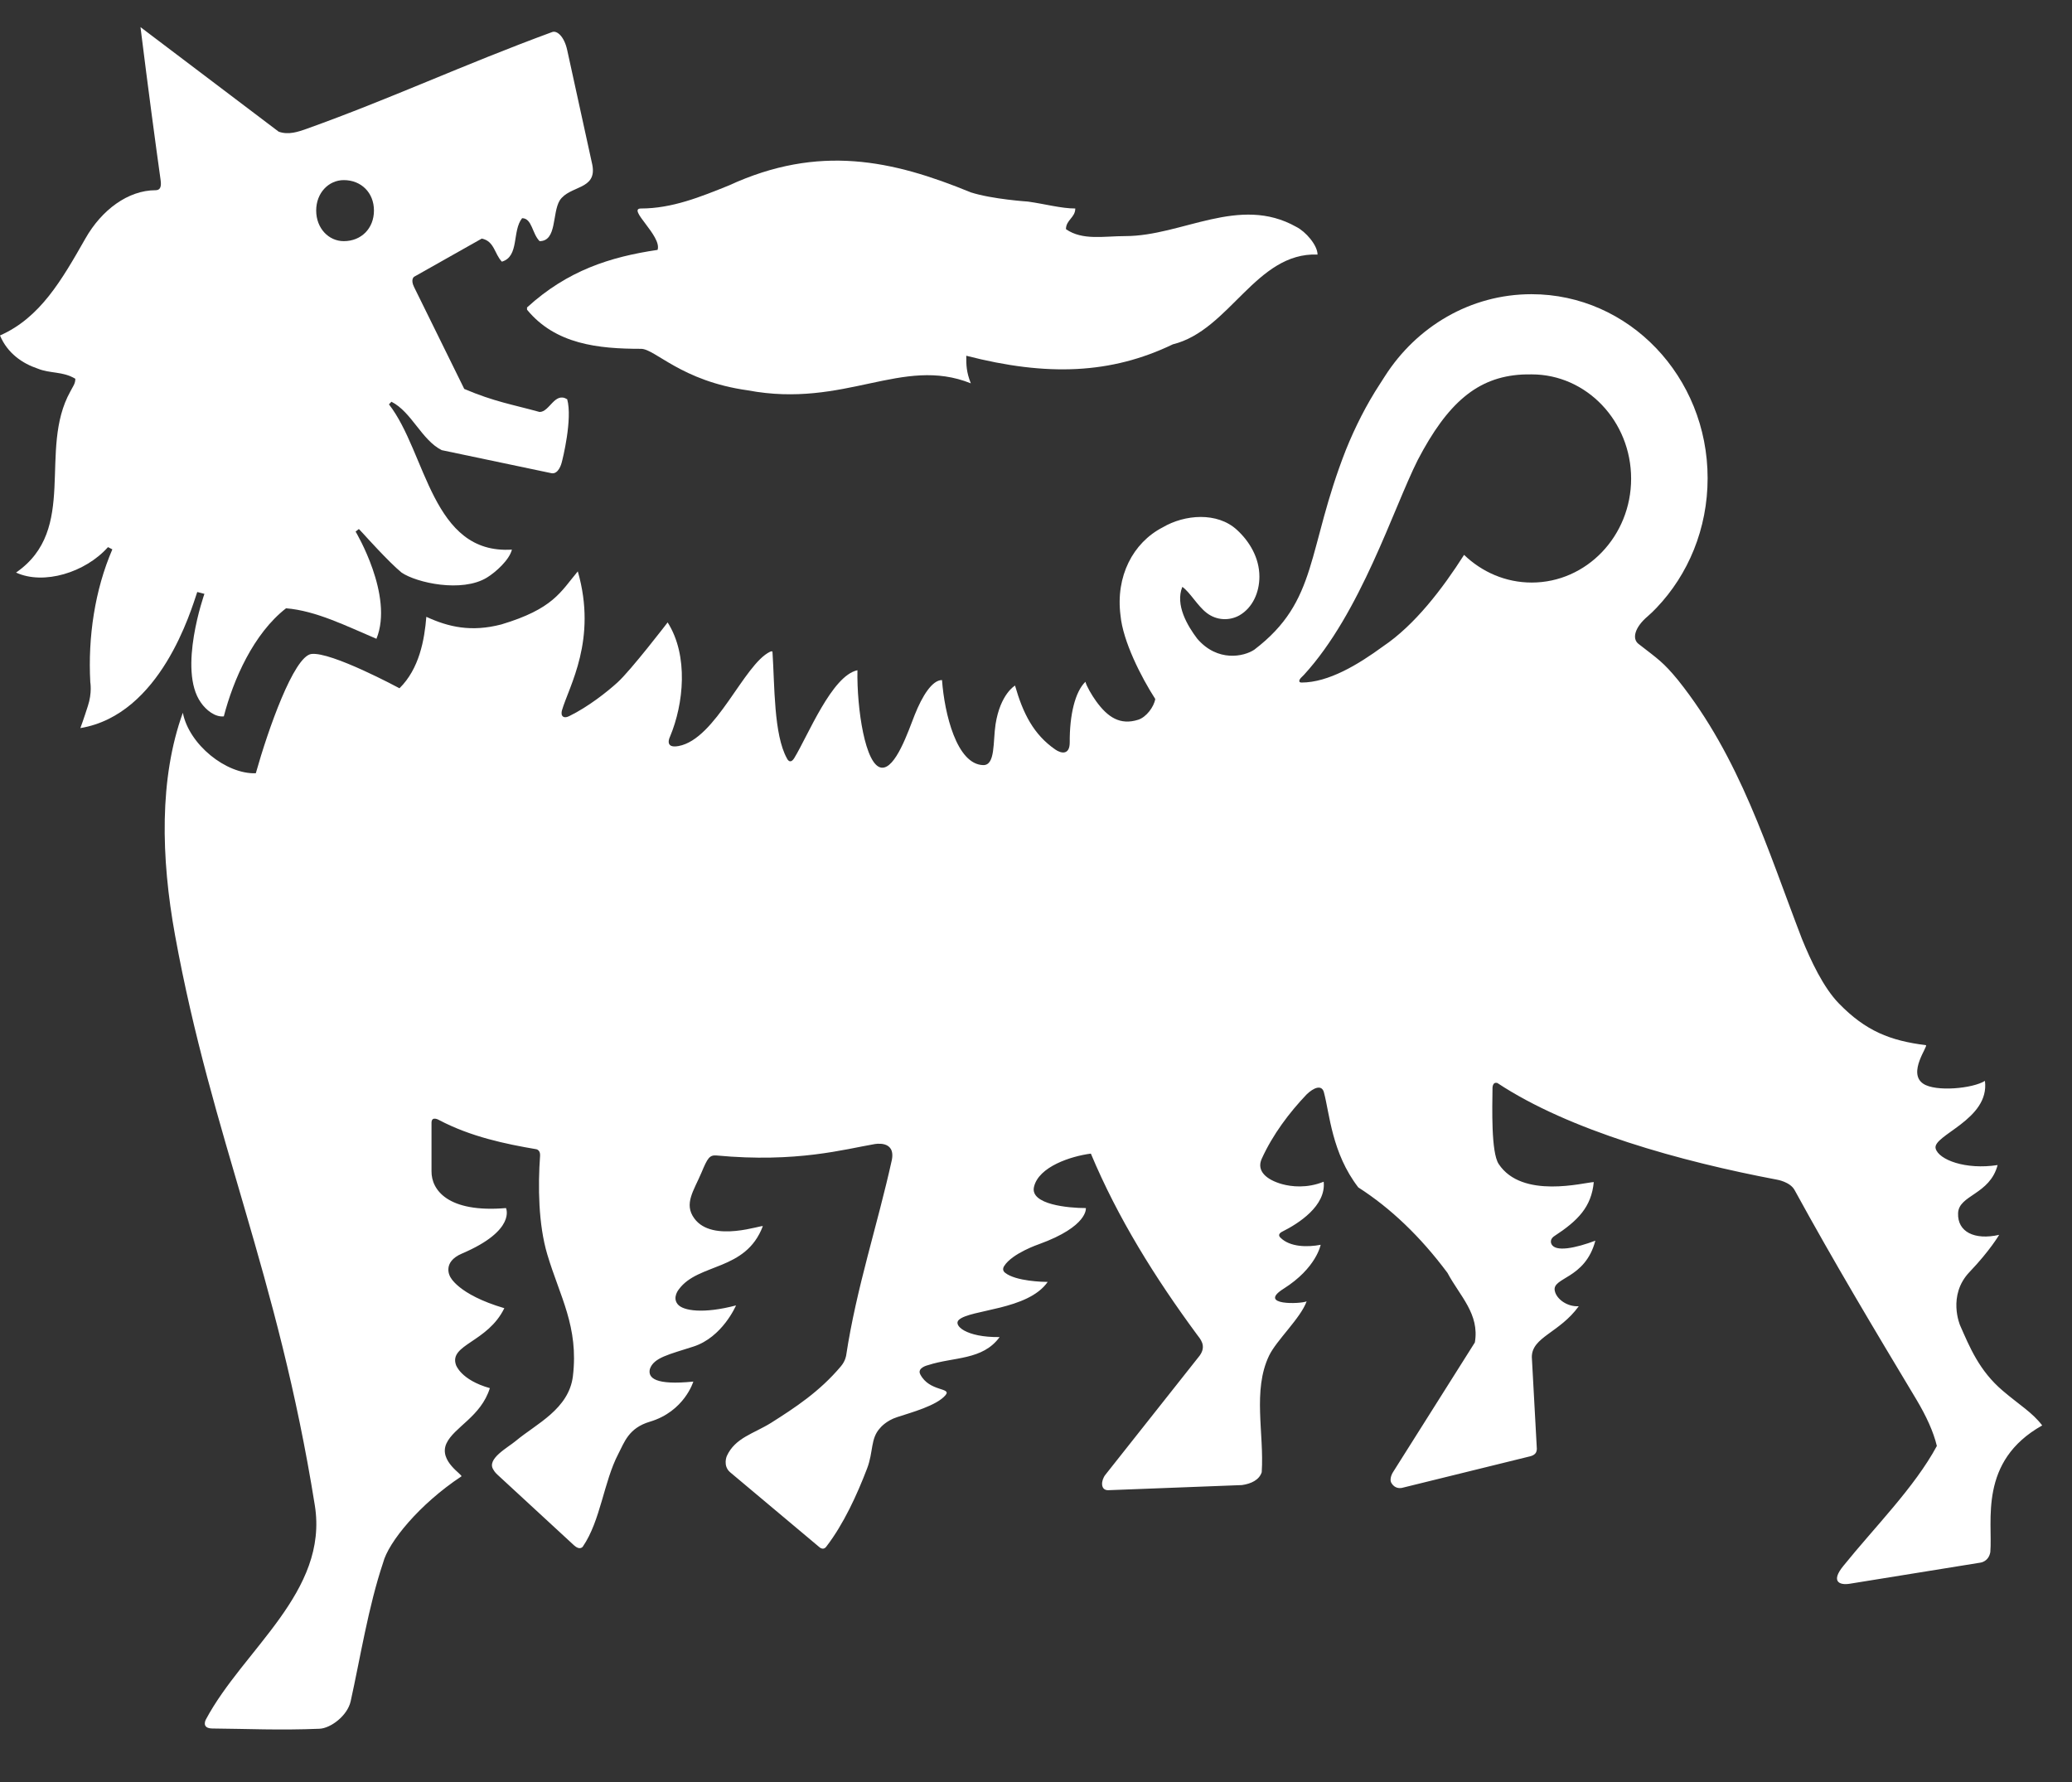 <svg width="50" height="43" viewBox="0 0 50 43" fill="none" xmlns="http://www.w3.org/2000/svg">
<rect x="0" y="0" width="50" height="43" fill="#333333" stroke="none"/>
<path fill-rule="evenodd" clip-rule="evenodd" d="M31.794 6.142C31.794 5.919 31.509 5.587 31.28 5.474C29.904 4.698 28.529 5.697 27.153 5.697C26.637 5.697 26.122 5.808 25.723 5.53C25.723 5.307 25.948 5.252 25.948 5.031C25.608 5.031 25.204 4.919 24.804 4.864C24.804 4.864 23.946 4.808 23.427 4.642C21.539 3.866 19.762 3.474 17.589 4.475C16.9 4.753 16.214 5.031 15.468 5.031C15.123 5.031 15.98 5.697 15.868 6.03C14.725 6.198 13.693 6.528 12.718 7.419V7.473C13.404 8.309 14.438 8.417 15.468 8.417C15.81 8.417 16.44 9.196 18.045 9.419C20.393 9.861 21.77 8.584 23.427 9.25C23.317 8.971 23.317 8.805 23.317 8.584C25.264 9.086 26.81 9.027 28.302 8.309C29.676 7.971 30.306 6.085 31.794 6.142Z" fill="white"/>
<path fill-rule="evenodd" clip-rule="evenodd" d="M9.992 6.679L11.626 5.757C11.931 5.819 11.931 6.128 12.111 6.314C12.538 6.188 12.353 5.574 12.599 5.265C12.839 5.265 12.839 5.637 13.021 5.819C13.443 5.819 13.32 5.145 13.507 4.836C13.748 4.468 14.414 4.59 14.293 3.975L13.687 1.207C13.615 0.877 13.438 0.726 13.32 0.775C11.145 1.575 9.446 2.376 7.387 3.113C7.206 3.176 6.961 3.265 6.723 3.176L3.39 0.654C3.573 2.128 3.755 3.484 3.876 4.346C3.898 4.506 3.868 4.59 3.755 4.59C3.089 4.59 2.45 5.068 2.06 5.757C1.489 6.759 0.971 7.666 0 8.095C0.181 8.527 0.544 8.772 0.909 8.894C1.209 9.018 1.516 8.956 1.818 9.14C1.818 9.264 1.756 9.328 1.697 9.447C0.909 10.862 1.899 12.771 0.387 13.816C1.054 14.123 2.06 13.816 2.606 13.202L2.711 13.256C2.288 14.238 2.12 15.372 2.179 16.462C2.179 16.462 2.226 16.718 2.12 17.037C2.12 17.037 2.007 17.392 1.939 17.569C3.882 17.246 4.613 14.716 4.76 14.285L4.933 14.33C4.933 14.33 4.285 16.159 4.846 16.951C4.97 17.132 5.19 17.31 5.401 17.286C5.63 16.403 6.116 15.29 6.903 14.678C7.63 14.738 8.358 15.107 9.084 15.414C9.509 14.371 8.581 12.827 8.581 12.827L8.66 12.765L8.78 12.893C8.78 12.893 9.386 13.568 9.69 13.816C10.051 14.063 11.145 14.306 11.749 13.938C11.961 13.809 12.294 13.509 12.353 13.262C10.415 13.386 10.293 10.926 9.386 9.757L9.446 9.694C9.933 9.941 10.174 10.618 10.659 10.862C10.659 10.862 13.2 11.397 13.306 11.418C13.482 11.454 13.552 11.17 13.552 11.17C13.577 11.086 13.819 10.109 13.687 9.634C13.385 9.447 13.264 9.941 13.021 9.941C12.353 9.757 11.931 9.694 11.203 9.385L9.992 6.926C9.9 6.741 9.992 6.679 9.992 6.679ZM9.024 5.08C9.024 5.511 8.719 5.819 8.296 5.819C7.933 5.819 7.63 5.511 7.63 5.08C7.63 4.652 7.933 4.346 8.296 4.346C8.719 4.346 9.024 4.652 9.024 5.08Z" fill="white"/>
<path fill-rule="evenodd" clip-rule="evenodd" d="M12.942 27.731C12.194 27.604 11.361 27.43 10.597 27.028C10.597 27.028 10.413 26.917 10.413 27.092V28.262C10.408 28.714 10.81 29.27 12.21 29.151C12.21 29.151 12.466 29.687 11.149 30.248C10.662 30.456 10.859 30.799 10.859 30.799C10.859 30.799 11.031 31.23 12.17 31.567C11.767 32.394 10.832 32.442 11.003 32.935C11.003 32.935 11.116 33.298 11.821 33.496C11.604 34.188 10.956 34.434 10.772 34.833C10.579 35.263 11.184 35.591 11.133 35.626C10.119 36.297 9.372 37.215 9.245 37.707C8.889 38.767 8.693 40.011 8.462 41.052C8.384 41.401 7.981 41.702 7.712 41.715C6.728 41.755 5.984 41.716 5.129 41.709C4.847 41.708 4.968 41.492 4.968 41.492C5.871 39.799 7.932 38.413 7.597 36.324C6.701 30.716 5.116 27.472 4.224 22.567C3.882 20.687 3.842 18.775 4.412 17.199C4.563 17.968 5.456 18.684 6.173 18.659C6.471 17.599 7.089 15.844 7.511 15.781C7.989 15.718 9.64 16.608 9.64 16.608C10.119 16.137 10.243 15.439 10.288 14.884C10.825 15.132 11.374 15.256 12.097 15.068C13.35 14.692 13.526 14.286 13.943 13.787C14.418 15.438 13.731 16.557 13.561 17.14C13.561 17.14 13.536 17.221 13.566 17.27C13.579 17.287 13.619 17.339 13.74 17.278C14.19 17.058 14.649 16.697 14.898 16.47C15.219 16.182 16.111 15.019 16.111 15.019C16.621 15.823 16.497 16.99 16.17 17.771C16.17 17.771 16.014 18.07 16.375 18.002C17.278 17.835 17.949 16.032 18.582 15.727C18.582 15.727 18.639 15.7 18.641 15.732C18.695 16.538 18.669 17.729 18.991 18.302C18.991 18.302 19.06 18.462 19.166 18.293C19.5 17.747 20.073 16.304 20.691 16.173C20.674 17.094 20.879 18.48 21.272 18.524C21.611 18.56 21.919 17.641 22.072 17.253C22.257 16.787 22.496 16.41 22.732 16.41C22.791 17.223 23.088 18.445 23.724 18.462C24.024 18.471 23.959 17.899 24.024 17.476C24.14 16.742 24.494 16.543 24.494 16.543C24.687 17.218 24.942 17.722 25.462 18.084C25.613 18.189 25.814 18.219 25.814 17.915C25.809 17.254 25.943 16.692 26.193 16.451C26.215 16.549 26.346 16.776 26.45 16.919C26.732 17.31 27.032 17.506 27.468 17.367C27.662 17.304 27.846 17.058 27.878 16.867C27.537 16.337 27.097 15.474 27.039 14.848C26.919 13.909 27.337 13.098 28.056 12.726C28.589 12.412 29.374 12.349 29.849 12.786C30.15 13.061 30.391 13.459 30.391 13.914C30.391 14.291 30.231 14.662 29.91 14.848C29.673 14.982 29.36 14.977 29.118 14.789C28.899 14.622 28.713 14.286 28.531 14.161C28.355 14.597 28.654 15.099 28.89 15.411C29.382 15.984 30.019 15.844 30.268 15.677C31.822 14.492 31.524 13.287 32.48 10.851C32.701 10.304 32.974 9.762 33.3 9.264C33.34 9.2 33.38 9.137 33.418 9.08C34.18 7.885 35.48 7.099 36.957 7.099C39.307 7.099 41.207 9.087 41.207 11.539C41.207 12.759 40.738 13.866 39.975 14.666C39.907 14.738 39.834 14.809 39.764 14.869C39.443 15.14 39.382 15.411 39.535 15.534C40.017 15.909 40.134 15.975 40.492 16.41C41.989 18.284 42.643 20.47 43.483 22.655C43.699 23.184 44 23.83 44.377 24.216C45.022 24.878 45.611 25.112 46.473 25.22C46.545 25.227 46.018 25.891 46.413 26.152C46.71 26.349 47.601 26.269 47.899 26.082C48.021 27.02 46.621 27.393 46.71 27.715C46.784 27.984 47.429 28.233 48.205 28.113C48.015 28.832 47.264 28.832 47.251 29.277C47.235 29.723 47.644 29.932 48.242 29.797C48.242 29.797 48.024 30.174 47.528 30.693C46.985 31.261 47.301 31.985 47.301 31.985C47.526 32.493 47.758 33.077 48.335 33.564C48.734 33.904 49.042 34.082 49.281 34.396C47.738 35.261 48.09 36.709 48.029 37.453C47.987 37.687 47.788 37.707 47.788 37.707L44.636 38.216C44.377 38.257 44.181 38.157 44.479 37.79C45.246 36.839 46.198 35.893 46.739 34.891C46.655 34.544 46.487 34.178 46.247 33.774C45.215 32.055 44.261 30.462 43.305 28.715C43.196 28.517 42.883 28.466 42.883 28.466C40.551 28.025 37.868 27.28 36.135 26.134C36.01 26.096 36.016 26.261 36.016 26.261C36.011 26.719 35.979 27.804 36.165 28.087C36.731 28.945 38.234 28.531 38.46 28.524C38.402 29.123 38.084 29.451 37.504 29.83C37.504 29.83 37.389 29.9 37.436 30.012C37.523 30.225 38.034 30.112 38.498 29.938C38.251 30.873 37.447 30.817 37.519 31.148C37.561 31.351 37.822 31.536 38.097 31.52C37.634 32.162 36.965 32.261 36.965 32.746L37.086 34.962C37.086 34.962 37.086 35.029 37.052 35.069C37.005 35.129 36.904 35.146 36.904 35.146L33.834 35.902C33.763 35.917 33.658 35.908 33.586 35.8C33.505 35.69 33.616 35.522 33.616 35.522L35.59 32.394C35.709 31.708 35.228 31.274 34.929 30.714C34.273 29.834 33.555 29.151 32.777 28.652C32.136 27.819 32.087 26.875 31.948 26.359C31.896 26.162 31.699 26.246 31.53 26.409C31.114 26.846 30.713 27.375 30.447 27.962C30.314 28.256 30.563 28.468 30.937 28.573C31.161 28.635 31.54 28.679 31.942 28.515C32.004 29.099 31.331 29.526 30.942 29.72C30.942 29.72 30.807 29.778 30.9 29.866C31.132 30.096 31.556 30.097 31.869 30.037C31.869 30.037 31.767 30.597 30.975 31.097C30.332 31.503 31.383 31.468 31.531 31.402C31.383 31.811 30.805 32.338 30.625 32.711C30.221 33.554 30.508 34.586 30.447 35.524C30.388 35.709 30.196 35.803 29.97 35.835L26.739 35.959C26.548 35.959 26.567 35.718 26.677 35.583L28.95 32.711C29.125 32.468 28.957 32.303 28.882 32.2C27.873 30.831 26.978 29.398 26.324 27.837C25.845 27.898 25.062 28.152 24.951 28.642C24.855 29.066 25.782 29.151 26.203 29.151C26.203 29.151 26.267 29.589 25.073 30.022C25.073 30.022 24.425 30.241 24.232 30.55C24.232 30.55 24.163 30.644 24.254 30.712C24.514 30.919 25.181 30.933 25.282 30.933C24.804 31.618 23.415 31.593 23.138 31.849C22.996 31.978 23.306 32.274 24.122 32.264C23.712 32.827 23.016 32.739 22.399 32.94C22.399 32.94 22.123 33 22.207 33.163C22.428 33.591 22.976 33.476 22.816 33.666C22.601 33.921 21.986 34.084 21.654 34.194C21.375 34.282 21.238 34.459 21.238 34.459C21.002 34.711 21.079 35.03 20.924 35.435C20.684 36.064 20.356 36.78 19.942 37.317C19.942 37.317 19.878 37.423 19.774 37.334L17.618 35.525C17.439 35.37 17.538 35.136 17.538 35.136C17.74 34.692 18.186 34.596 18.608 34.333C19.181 33.97 19.778 33.581 20.293 32.968C20.405 32.836 20.42 32.7 20.42 32.7C20.668 31.07 21.173 29.57 21.522 27.987C21.615 27.498 21.096 27.609 21.096 27.609C20.383 27.73 19.224 28.063 17.294 27.882C17.12 27.867 17.074 27.945 16.928 28.294C16.741 28.735 16.497 29.049 16.754 29.4C17.194 30.007 18.428 29.536 18.407 29.59C17.995 30.678 16.852 30.473 16.383 31.11C16.383 31.11 16.217 31.305 16.354 31.472C16.485 31.633 16.98 31.706 17.761 31.5C17.761 31.5 17.435 32.269 16.73 32.494C16.146 32.683 15.774 32.758 15.682 33.036C15.631 33.251 15.814 33.43 16.731 33.338C16.731 33.338 16.516 34.058 15.682 34.306C15.167 34.459 15.067 34.803 14.92 35.084C14.567 35.76 14.495 36.691 14.063 37.322C14.063 37.322 13.994 37.42 13.853 37.29L12.008 35.588C11.937 35.526 11.907 35.465 11.907 35.465C11.731 35.203 12.257 34.931 12.457 34.761C12.936 34.361 13.729 34.001 13.825 33.206C13.967 32.012 13.512 31.293 13.208 30.273C12.99 29.543 12.98 28.618 13.033 27.887C13.042 27.748 12.942 27.731 12.942 27.731ZM31.388 16.362C31.348 16.407 31.33 16.468 31.405 16.47C32.059 16.47 32.777 16.035 33.376 15.596C34.14 15.083 34.81 14.205 35.33 13.389C35.761 13.803 36.332 14.057 36.962 14.057C38.286 14.057 39.361 12.933 39.361 11.551C39.361 10.165 38.286 9.034 36.962 9.034C36.904 9.031 36.779 9.036 36.726 9.038C35.648 9.099 34.929 9.728 34.213 11.098C33.616 12.286 32.838 14.787 31.466 16.284C31.466 16.284 31.434 16.314 31.388 16.362Z" fill="white"/>
</svg>
